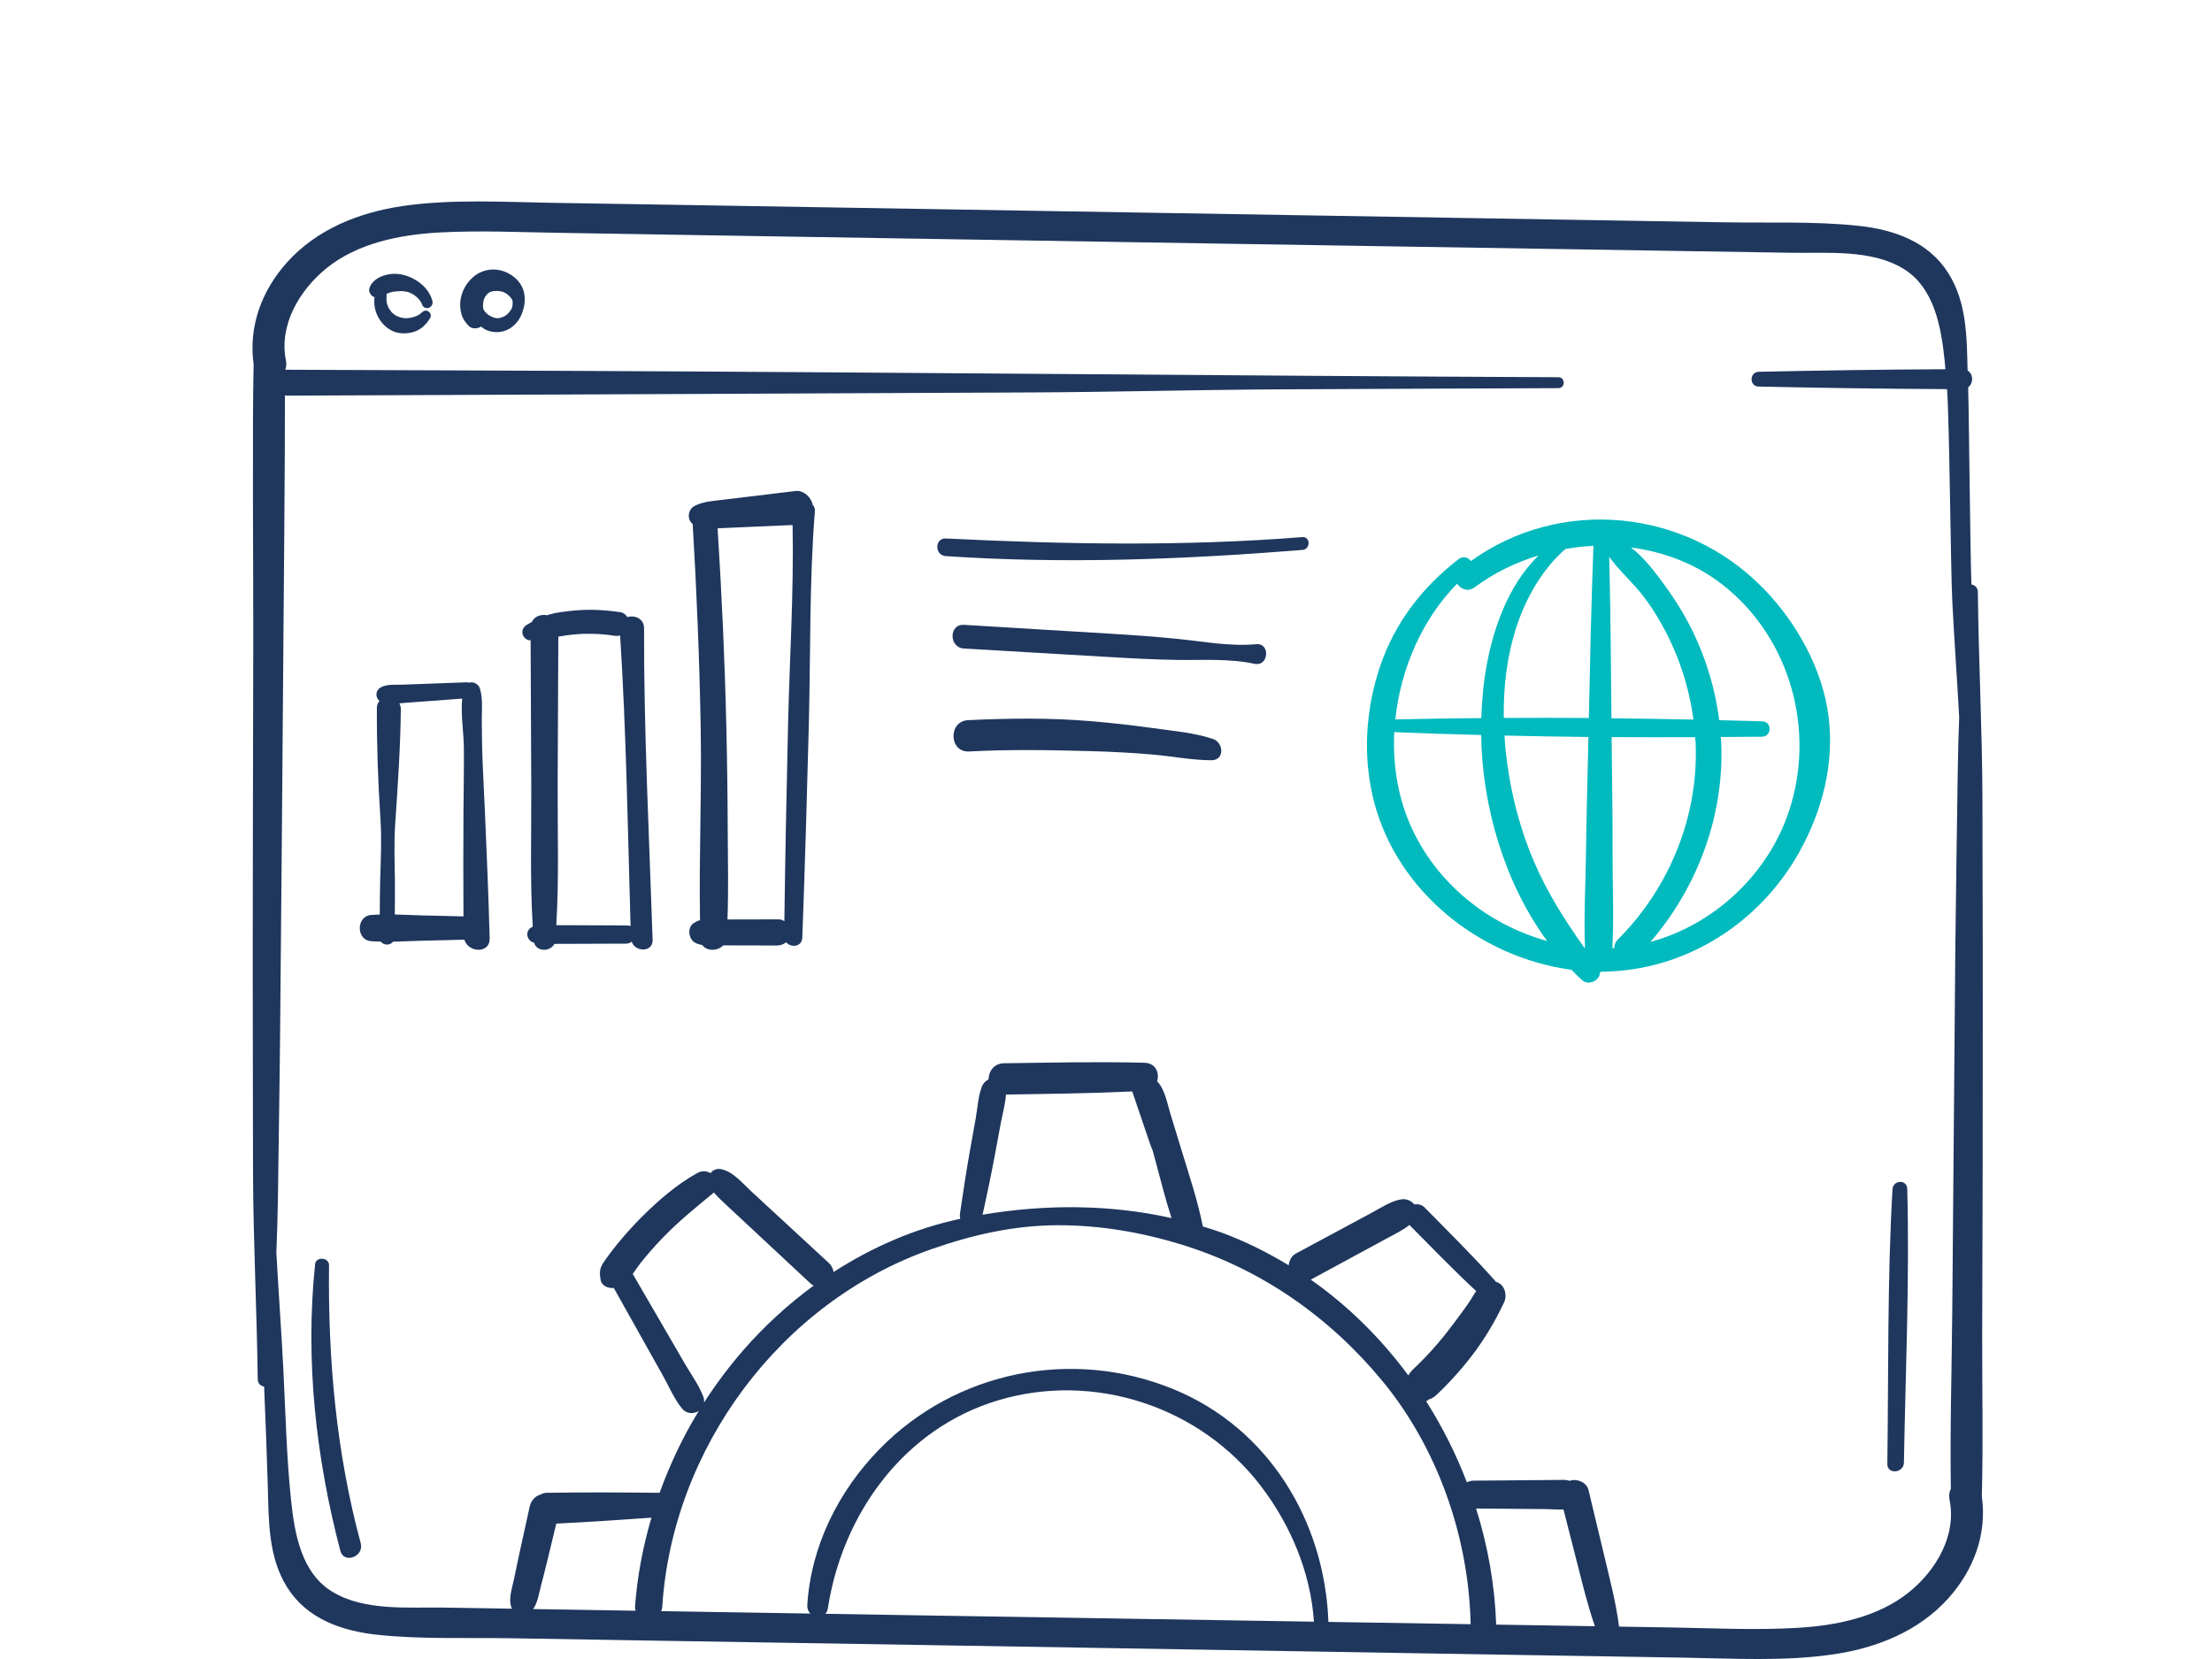 <?xml version="1.0" encoding="UTF-8"?><svg id="a" xmlns="http://www.w3.org/2000/svg" viewBox="0 0 200 150"><g><path d="M179.188,135.284c.131-4.85,.022-9.711,.033-14.561l.033-11.117c0-1.667,.011-3.335,.011-5.013,.011-8.806,.022-17.601-.011-26.407,0-2.027,0-4.054-.011-6.081-.022-6.201-.349-12.403-.414-18.604-.011-.381-.283-.61-.578-.654-.116-2.606-.216-15.219-.299-17.827,.49-.365,.481-1.205-.051-1.518-.07-3.03-.071-6.18-1.754-8.823-1.787-2.834-4.915-3.923-8.109-4.261-3.989-.425-8.076-.251-12.076-.316-4.349-.076-8.708-.153-13.067-.218-8.708-.142-17.416-.294-26.124-.436-17.427-.294-34.854-.578-52.281-.872-4.894-.076-9.776-.164-14.67-.24-4.458-.076-8.991-.349-13.427,.294-3.913,.578-7.716,2.071-10.419,5.068-2.321,2.572-3.52,5.82-3.041,9.242-.131,4.839-.022,19.711-.033,24.55-.011,3.825-.011,7.662-.022,11.498,0,1.548-.011,3.084-.011,4.632-.022,8.773-.022,17.547,0,26.32,0,2.06,0,4.12,.011,6.18,.022,6.201,.349,12.392,.425,18.604,.011,.381,.283,.599,.578,.643,.12,2.954,.24,5.896,.327,8.85,.098,3.172,0,6.528,1.766,9.318,1.787,2.834,4.915,3.924,8.12,4.272,3.978,.425,8.065,.251,12.065,.316,4.359,.065,8.708,.142,13.067,.218,8.708,.142,17.416,.283,26.135,.425,17.427,.294,34.854,.578,52.281,.872,4.883,.087,9.776,.163,14.659,.24,4.468,.076,9.002,.349,13.438-.294,3.913-.567,7.716-2.071,10.408-5.057,2.321-2.583,3.52-5.82,3.041-9.242Zm-121.723,10.351c-3.087-.05-6.173-.1-9.26-.15,.406-.58,.517-1.37,.693-2.047,.204-.782,.404-1.565,.594-2.35,.268-1.11,.537-2.221,.805-3.331,2.872-.141,5.737-.327,8.604-.535-.768,2.611-1.282,5.301-1.485,8.041-.01,.141,.021,.256,.049,.373Zm31.7,.515c-4.847-.078-9.696-.157-14.544-.236,.106-.121,.195-.269,.227-.479,1.322-8.563,6.877-16.261,15.372-18.815,8.698-2.615,18.275,.54,23.778,7.735,2.691,3.519,4.511,7.834,4.802,12.271-9.877-.16-19.755-.32-29.635-.476Zm30.945,.497c-.326-9.079-5.397-17.526-14.04-21.055-9.145-3.734-19.65-1.63-26.549,5.43-3.715,3.802-6.203,8.772-6.53,14.114-.02,.321,.1,.573,.28,.756-4.497-.073-8.993-.146-13.49-.219,.038-.109,.084-.212,.093-.344,.911-14.387,10.683-27.586,24.322-32.377,3.695-1.298,7.463-2.156,11.392-2.172,3.813-.015,7.604,.632,11.243,1.749,7.176,2.204,13.35,6.522,18.123,12.292,5.03,6.08,7.849,14.145,8.015,22.032-4.286-.069-8.572-.137-12.857-.207Zm-56.515-20.351c-.383-1.039-1.111-2.025-1.667-2.984-.545-.941-1.091-1.881-1.637-2.821-1.027-1.769-2.055-3.538-3.082-5.307,.25-.343,.479-.7,.715-.996,.64-.802,1.318-1.573,2.033-2.309,1.504-1.55,2.925-2.673,4.537-4.011,.019-.015,.024-.04,.041-.057,.182,.218,.389,.419,.592,.622,.363,.364,.748,.706,1.124,1.056,.796,.742,1.592,1.485,2.388,2.227,1.57,1.464,3.14,2.928,4.71,4.392,.066,.061,.15,.086,.227,.127-2.329,1.701-4.465,3.663-6.344,5.815-1.312,1.502-2.504,3.098-3.577,4.765,.017-.162,.009-.333-.059-.52Zm25.247-16.465c.391-1.787,.771-3.572,1.105-5.37,.179-.965,.358-1.929,.538-2.894,.155-.833,.415-1.74,.474-2.603,3.807-.06,7.612-.099,11.414-.28,.33,.973,.661,1.946,.991,2.919,.209,.617,.412,1.236,.629,1.851,.068,.193,.149,.375,.224,.56,.079,.292,.158,.585,.237,.877,.467,1.73,.91,3.519,1.472,5.244-5.57-1.252-11.468-1.261-17.084-.305Zm29.673,5.869c1.544-.837,3.088-1.674,4.632-2.511,.747-.405,1.493-.81,2.24-1.215,.662-.359,1.441-.725,2.048-1.218,1.99,2.013,3.96,4.049,6.033,5.977-.183,.298-.367,.596-.56,.888-.066,.1-.134,.199-.199,.298l-.012,.018-.012,.016c-.124,.173-.246,.347-.371,.519-.519,.709-1.037,1.422-1.584,2.109-.534,.671-1.095,1.321-1.682,1.946-.294,.313-.594,.619-.901,.919-.153,.149-.319,.29-.465,.445-.129,.138-.244,.282-.333,.453l-.008,.022c-2.464-3.332-5.427-6.286-8.826-8.667Zm20.174,31.246c-1.137-.018-2.273-.037-3.409-.055-.126-3.574-.752-7.108-1.82-10.498,1.404,.012,2.809,.024,4.213,.036,.725,.006,1.45,.012,2.175,.018,.45,.004,1.002,.069,1.516,.032,.436,1.71,.872,3.42,1.309,5.13,.466,1.825,.91,3.65,1.532,5.427-1.839-.03-3.677-.057-5.516-.091Zm38.32-77.043c-.076,5.329-.164,10.67-.218,16.01-.098,10.757-.185,21.514-.272,32.271-.044,5.46-.218,10.964-.131,16.435-.142,.272-.196,.61-.12,.981,.665,3.226-1.221,6.387-3.662,8.359-2.812,2.267-6.583,3.019-10.103,3.226-3.749,.218-7.52,.033-11.258-.033-1.618-.025-3.237-.054-4.855-.08-.269-2.087-.793-4.118-1.282-6.162-.493-2.062-.988-4.124-1.481-6.186-.166-.691-1.016-1.054-1.656-.848-.013,.004-.021,.014-.033,.019-.143-.049-.294-.082-.478-.088-.165-.006-.332,.002-.497,.003-.387,.003-.773,.007-1.16,.01-.718,.006-1.437,.012-2.155,.018-1.492,.013-2.984,.025-4.476,.038-.196,.002-.375,.064-.54,.154-.984-2.562-2.217-5.025-3.687-7.335,.073-.037,.145-.078,.216-.132,.04-.03,.053-.044,.063-.055,.006-0,.002,.003,.013,.001,.29-.058,.539-.29,.742-.481,.154-.145,.305-.294,.455-.443,.3-.298,.594-.603,.882-.914,.607-.657,1.185-1.341,1.731-2.049,1.167-1.512,2.13-3.137,2.943-4.865,.299-.635,.095-1.5-.581-1.81-.055-.025-.109-.024-.164-.043-.022-.031-.035-.066-.061-.095-2.038-2.298-4.234-4.451-6.386-6.643-.235-.24-.593-.321-.924-.267-.267-.33-.701-.54-1.206-.455-.891,.15-1.815,.762-2.606,1.188l-2.244,1.207c-1.55,.834-3.099,1.667-4.649,2.501-.397,.214-.609,.63-.65,1.063-1.922-1.166-3.948-2.179-6.095-2.97-.548-.202-1.11-.367-1.668-.54-.449-2.271-1.204-4.539-1.88-6.746-.351-1.146-.701-2.291-1.052-3.437-.278-.908-.496-2.228-1.207-2.949,.246-.726-.117-1.646-1.136-1.672-4.233-.11-8.464-.011-12.697,.046-.922,.012-1.396,.745-1.405,1.462-.255,.121-.477,.331-.602,.653-.343,.888-.398,1.974-.565,2.911-.168,.937-.335,1.874-.503,2.811-.343,1.916-.632,3.836-.913,5.761-.023,.161-.008,.318,.026,.468-.032,.007-.064,.011-.096,.018-4.035,.87-7.88,2.545-11.36,4.794-.04-.306-.19-.601-.433-.826-1.568-1.448-3.136-2.896-4.704-4.344-.773-.714-1.546-1.428-2.319-2.141-.776-.716-1.659-1.806-2.735-1.997-.399-.071-.73,.095-.93,.367-.359-.219-.807-.234-1.203-.012-1.889,1.059-3.548,2.5-5.074,4.03-.741,.743-1.445,1.523-2.108,2.336-.364,.446-.716,.901-1.049,1.371-.151,.214-.311,.422-.422,.659-.199,.424-.164,.831-.081,1.275,.103,.552,.693,.769,1.188,.721,.954,1.702,1.907,3.404,2.86,5.106,.522,.932,1.045,1.864,1.568,2.796,.547,.974,1.03,2.126,1.733,2.992,.421,.519,1.075,.516,1.526,.222-1.436,2.342-2.615,4.828-3.544,7.406-3.411-.039-6.817-.053-10.228-.001-.194,.003-.374,.062-.533,.158-.507,.141-.869,.558-.993,1.121-.324,1.475-.648,2.951-.972,4.426-.156,.71-.304,1.421-.447,2.133-.159,.796-.535,1.778-.215,2.555,.013,.03,.033,.056,.049,.085-2.04-.033-4.08-.067-6.12-.099-3.259-.055-7.215,.338-10.125-1.428-2.845-1.722-3.433-5.329-3.749-8.381-.403-3.88-.49-7.825-.687-11.727-.174-3.531-.447-7.051-.632-10.583,.065-1.635,.12-3.28,.142-4.915,.065-5.34,.163-10.681,.207-16.021,.098-10.757,.196-21.514,.272-32.26,.038-4.758,.173-19.532,.153-24.294,.053,.006,.094,.03,.151,.03,15.008-.06,30.015-.122,45.023-.19l22.238-.1c7.414-.033,14.825-.237,22.238-.277,8.498-.045,16.997-.074,25.495-.111,.636-.003,.636-.985-0-.988-29.844-.13-59.684-.447-89.529-.575-8.5-.036-17-.068-25.499-.102-.032-0-.054,.015-.085,.017,.086-.248,.128-.519,.065-.827-.665-3.226,1.221-6.387,3.662-8.37,2.812-2.267,6.583-3.019,10.114-3.226,3.738-.207,7.509-.022,11.258,.033,4.185,.076,8.37,.142,12.544,.207,16.511,.262,33.023,.534,49.523,.806,16.337,.262,32.663,.523,49,.785,3.248,.054,7.204-.327,10.114,1.428,2.845,1.722,3.444,5.34,3.76,8.381,.024,.24,.038,.481,.06,.721-5.625,.028-11.245,.104-16.87,.232-.857,.019-.88,1.314-.018,1.333,5.681,.128,11.357,.206,17.039,.233,.223,3.065,.321,16.146,.475,19.207,.174,3.488,.436,6.975,.621,10.463-.065,1.678-.109,3.368-.131,5.046Z" fill="#1f375d"/><path d="M38.729,28.153c-.204-.122-.419-.069-.583,.093-.047,.047-.136,.119-.225,.179-.046,.031-.093,.06-.141,.088-.034,.019-.032,.018,.004-0-.024,.012-.049,.024-.074,.035-.11,.049-.223,.084-.337,.121l-.02,.007c-.006,.001-.011,.001-.037,.007-.076,.016-.152,.035-.227,.052,.006-.003-.066,.011-.098,.015-.055,.008-.111,.014-.166,.018-.056,.004-.111,.005-.167,.006l-.022,.002c-.009-.002-.006-.002-.025-.005-.111-.014-.218-.035-.328-.056-.077-.021-.072-.018,.015,.008l-.175-.055c-.017-.006-.035-.01-.052-.015l-.013-.005c-.104-.048-.208-.086-.308-.142l-.03-.018-.008-.006c-.05-.043-.106-.079-.156-.122-.043-.037-.082-.077-.125-.115-.016-.014-.017-.014-.023-.017-.005-.007-.004-.007-.015-.021-.071-.09-.139-.18-.199-.277-.023-.037-.044-.076-.065-.115-.002-.008-.042-.092-.045-.098-.043-.105-.076-.213-.106-.322-.007-.025-.01-.033-.012-.039,0-.005,0-.013-.003-.038-.006-.056-.014-.112-.018-.169-.011-.16-.006-.201,.009-.312,.013-.095,.001-.177-.022-.252l.016-.007c.022-.01,.043-.022,.065-.033l.026-.011c.048-.019,.096-.04,.145-.058,.096-.035,.194-.062,.293-.088,.004-0,.001,0,.006-0,.052-.006,.104-.015,.156-.021,.105-.011,.209-.017,.314-.029,.104-.012,.209-.018,.314-.019,.031-0,.053,0,.069,0,.046,.003,.092,.007,.137,.012,.105,.012,.209,.029,.313,.051,.051,.011,.102,.023,.152,.036,.024,.006,.028,.006,.038,.008,.003,.003,.006,.007,.027,.018,.093,.048,.192,.085,.285,.135,.032,.017,.063,.036,.094,.054,.01,.007,.071,.047,.08,.053,.084,.06,.166,.126,.243,.195,.029,.026,.056,.053,.083,.08,.003,.004,.056,.059,.067,.073,.163,.197,.229,.309,.311,.511,.245,.599,1.086,.264,.927-.342-.281-1.071-1.229-1.877-2.247-2.235-.639-.225-1.234-.277-1.896-.127-.654,.148-1.364,.557-1.556,1.241-.064,.23,.054,.504,.227,.654,.078,.068,.161,.105,.246,.129-.185,1.232,.5,2.533,1.631,3.065,.609,.287,1.367,.26,1.996,.05,.608-.203,1.113-.712,1.415-1.263,.107-.194,.001-.457-.177-.563Z" fill="#1f375d"/><path d="M47.423,26.699c-.076-.655-.415-1.217-.923-1.632-.544-.444-1.21-.699-1.912-.699-.636-0-1.314,.247-1.793,.666-.616,.539-1.031,1.254-1.156,2.07-.068,.442-.03,.847,.08,1.276,.114,.446,.361,.771,.67,1.1,.258,.275,.812,.263,1.099,.044,.178,.148,.369,.278,.583,.356,.662,.239,1.357,.199,1.972-.151,.501-.285,.909-.784,1.121-1.317,.222-.56,.33-1.109,.259-1.713Zm-1.093,.957c-.009,.054-.019,.108-.034,.161-.01,.022-.02,.045-.031,.066-.023,.044-.046,.088-.07,.132l-.02,.033c-.006,.008-.03,.045-.038,.055-.061,.079-.121,.156-.19,.228-.021,.022-.082,.077-.08,.078-.034,.028-.067,.055-.102,.081-.046,.034-.094,.066-.142,.095-.018,.011-.043,.025-.06,.034-.095,.043-.191,.08-.291,.109-.031,.009-.071,.018-.078,.021-.034,.005-.067,.011-.101,.015-.055,.005-.11,.005-.165,.007-.025-.003-.051-.005-.076-.009-.063-.01-.124-.028-.186-.04-.021-.008-.043-.016-.064-.025-.116-.048-.232-.1-.341-.161-.017-.01-.034-.021-.052-.03-.047-.046-.109-.081-.159-.125-.045-.039-.087-.08-.13-.121l-.006-.006c-.014-.017-.05-.058-.057-.066-.061-.078-.112-.162-.161-.247-.009-.068-.018-.135-.021-.203-.002-.057-.001-.114-.001-.172l-0-.077,.002-.025c.006-.057,.014-.114,.023-.17,.008-.048,.018-.096,.029-.144l.002-.009c.031-.082,.061-.164,.1-.243,.018-.037,.039-.074,.059-.111,.057-.079,.12-.15,.185-.222,.036-.028,.071-.057,.108-.084,.03-.021,.062-.04,.093-.06,.083-.023,.173-.059,.255-.09,.044-.007,.089-.012,.134-.016,.111-.009,.221-.005,.331-.005,.018,0,.037-.001,.055-0l.034,.003c.109,.012,.218,.032,.324,.058,.04,.018,.088,.032,.124,.047,.043,.018,.086,.038,.129,.059,.025,.012,.095,.054,.12,.066l.02,.014c.038,.028,.075,.057,.11,.087,.078,.066,.147,.142,.224,.209l.024,.031c.029,.037,.056,.075,.082,.114,.026,.039,.048,.08,.072,.121-.08-.135,.044,.114,.007-.008,.027,.09,.029,.199,.031,.292,.001,.026,.001,.053,0,.079-0,.004,0-.002-.001,.004-.005,.057-.012,.114-.022,.171Z" fill="#1f375d"/><path d="M62.63,47.385c-.175-.145-.305-.333-.341-.592-.055-.389,.109-.822,.468-1.022,.73-.406,1.552-.459,2.364-.557,.766-.092,1.532-.185,2.298-.277,1.504-.181,3.008-.362,4.512-.543,.71-.086,1.407,.546,1.545,1.232,.133,.154,.223,.349,.202,.613-.513,6.385-.381,12.878-.547,19.282-.166,6.422-.354,12.841-.589,19.26-.031,.846-1.043,.933-1.461,.412-.224,.19-.52,.297-.851,.296-1.2-.003-2.4-.006-3.599-.009-.414-.001-.828-.002-1.241-.003-.504,.53-1.498,.548-1.898-.038-.244-.038-.482-.099-.7-.236-.544-.343-.664-1.37-.066-1.741,.219-.136,.383-.215,.566-.263-.099-5.839,.166-11.702,.059-17.543-.112-6.095-.36-12.186-.721-18.271Zm4.198,35.748c1.189-.003,2.378-.006,3.567-.009,.187-0,.364,.064,.523,.163,.081-5.94,.197-11.879,.336-17.818,.14-5.977,.527-12.017,.41-17.999l-4.086,.179c-.739,.032-1.479,.065-2.218,.097-.156,.007-.316,.017-.477,.026,.378,5.98,.652,11.967,.79,17.957,.073,3.139,.115,6.278,.125,9.418,.008,2.647,.081,5.332-.023,7.988,.35-.001,.701-.002,1.051-.003Z" fill="#1f375d"/><path d="M47.602,56.51c.157-.104,.32-.179,.479-.268,.246-.531,.856-.723,1.403-.616,.058-.018,.108-.045,.167-.062,.686-.197,1.424-.275,2.133-.348,1.449-.149,2.894-.078,4.332,.141,.264,.04,.467,.217,.609,.438,.646-.202,1.51,.123,1.508,1-.023,9.392,.464,18.795,.774,28.18,.038,1.15-1.57,1.125-1.893,.167-.134,.102-.294,.178-.502,.178-1.409,.005-2.819,.01-4.228,.015-.705,.002-1.41,.005-2.114,.007-.047,0-.1,.004-.149,.005-.366,.72-1.605,.727-1.831-.115-.047-.017-.1-.021-.145-.042-.573-.267-.66-1.08-.045-1.368,.022-.011,.049-.012,.072-.021-.263-4.221-.117-8.511-.137-12.73-.02-4.394-.04-8.787-.059-13.181l-.009,.001c-.321,.032-.638-.258-.715-.552-.086-.331,.075-.648,.35-.83Zm4.841,27.149c1.428,.005,2.856,.01,4.284,.015,.111,0,.201,.028,.287,.06-.254-8.754-.388-17.53-.943-26.271-.165,.035-.337,.049-.513,.02-1.244-.201-2.52-.226-3.775-.109-.438,.041-.869,.117-1.301,.189-.02,4.447-.039,8.894-.06,13.341-.019,4.223,.134,8.52-.125,12.747,.716,.002,1.431,.005,2.147,.007Z" fill="#1f375d"/><path d="M33.551,82.727c.261-.022,.524-.028,.787-.037,.008-1.098,.006-2.198,.04-3.289,.055-1.758,.139-3.527,.025-5.283-.221-3.38-.342-6.722-.328-10.11,.001-.273,.1-.47,.234-.629-.389-.339-.379-.947,.122-1.23,.553-.313,1.347-.22,1.964-.243l1.965-.073c1.286-.048,2.573-.095,3.859-.143,.065-.002,.124,.021,.184,.038,.372-.119,.842,.081,.984,.517,.286,.881,.168,1.905,.177,2.825,.009,.877,.006,1.756,.031,2.633,.055,1.905,.169,3.81,.252,5.714,.166,3.812,.325,7.623,.427,11.437,.037,1.389-1.942,1.303-2.288,.109-1.282,.031-2.563,.063-3.845,.094-.859,.021-1.728,.069-2.596,.086-.276,.351-.84,.352-1.104-.003-.303-.008-.607-.017-.907-.043-1.347-.116-1.336-2.256,.017-2.371Zm4.643,.04c1.237,.03,2.474,.06,3.711,.09-.023-3.187-.017-6.373,.001-9.56,.011-1.889,.051-3.779,.035-5.668-.012-1.383-.294-3.017-.15-4.463-1.138,.084-2.276,.169-3.413,.253-.634,.047-1.268,.094-1.901,.141-.117,.009-.244,.024-.37,.039,.081,.151,.137,.321,.135,.529-.038,3.467-.272,6.874-.508,10.33-.115,1.687-.056,3.391-.029,5.081,.017,1.043-.002,2.094-.011,3.144,.836,.02,1.673,.065,2.501,.085Z" fill="#1f375d"/><path d="M165.337,64.838c-.531-4.342-2.893-8.556-5.918-11.655-7.037-7.209-18.316-8.292-26.43-2.453-.231-.325-.684-.498-1.097-.181-3.302,2.535-5.802,5.79-7.127,9.753-1.312,3.925-1.571,8.209-.52,12.226,2.122,8.108,9.555,14.005,17.751,15.145,.028,.004,.056,.005,.084,.009,.31,.318,.625,.63,.953,.929,.63,.574,1.658-.002,1.632-.722,.077-.011,.154-.011,.229-.037,7.423-.067,14.228-4.33,17.863-10.943,2.025-3.684,3.094-7.865,2.58-12.07Zm-22.026,20.863c-.019-.002-.037-.005-.056-.007-1.768-2.479-3.379-5.018-4.587-7.859-1.434-3.372-2.291-7.041-2.597-10.69-.018-.212-.027-.426-.041-.639,2.529,.057,5.058,.103,7.588,.128-.006,.295-.013,.59-.019,.885-.069,3.17-.163,6.341-.199,9.512-.032,2.863-.208,5.795-.09,8.668Zm.345-20.784c-2.563-.02-5.127-.017-7.69-.004-.044-2.83,.292-5.677,1.188-8.362,.831-2.488,2.313-5.131,4.394-6.916,.836-.145,1.679-.246,2.525-.284-.198,5.187-.309,10.377-.417,15.567Zm-11.905-12.146c.303,.491,.974,.783,1.578,.332,1.732-1.292,3.705-2.251,5.784-2.885-1.391,1.368-2.456,3.041-3.28,5.033-1.255,3.034-1.806,6.384-1.899,9.677-2.555,.022-5.109,.055-7.66,.116-.044,.001-.077,.017-.117,.025,.474-4.593,2.431-9.093,5.593-12.299Zm-4.253,21.776c-1.13-2.594-1.579-5.487-1.432-8.381,.051,.016,.099,.035,.16,.038,2.563,.106,5.128,.184,7.695,.252,0,.026-.001,.051-0,.077,.099,6.352,2.09,13.263,5.962,18.546-5.406-1.488-10.107-5.302-12.386-10.531Zm18.002-24.241c.024,.044,.034,.088,.065,.131,.921,1.264,2.141,2.298,3.088,3.557,.978,1.3,1.793,2.72,2.475,4.195,1.002,2.168,1.671,4.5,1.989,6.873-2.471-.051-4.942-.092-7.414-.119-.041-4.88-.088-9.759-.203-14.637Zm.456,35.413c-.059,.004-.117,.014-.176,.017,.155-2.791,.015-5.641,.025-8.425,.011-3.237-.047-6.475-.077-9.711-.003-.318-.006-.636-.009-.955,2.516,.016,5.031,.018,7.546,.01,.011,.175,.041,.35,.048,.526,.279,6.61-2.364,13.097-7.025,17.758-.244,.244-.338,.517-.332,.781Zm15.761-12.278c-1.925,5.685-6.775,10.172-12.492,11.724,4.266-4.934,6.68-11.44,6.402-17.99-.008-.18-.025-.358-.037-.538,1.243-.009,2.487-.012,3.729-.028,.896-.012,.916-1.364,.019-1.391-1.297-.04-2.595-.066-3.892-.098-.349-2.751-1.147-5.436-2.352-7.941-.719-1.493-1.595-2.906-2.569-4.246-.862-1.186-1.853-2.509-3.052-3.429,2.994,.39,5.877,1.481,8.294,3.377,6.132,4.808,8.434,13.224,5.951,20.559Z" fill="#00babe"/><path d="M117.751,48.562c-10.677,.852-21.532,.655-32.223,.125-1.029-.051-1.04,1.524-.021,1.593,10.805,.729,21.48,.303,32.261-.557,.742-.059,.73-1.22-.016-1.161Z" fill="#1f375d"/><path d="M113.598,58.245c-2.37,.215-4.67-.227-7.023-.469-2.058-.212-4.12-.355-6.185-.48l-13.233-.8c-1.377-.083-1.371,2.06,.001,2.14,4.324,.254,8.649,.507,12.973,.761,2.083,.122,4.166,.236,6.253,.27,2.363,.038,4.709-.146,7.035,.349,1.312,.279,1.451-1.886,.178-1.771Z" fill="#1f375d"/><path d="M109.685,66.819c-1.698-.575-3.62-.73-5.391-.98-1.864-.263-3.734-.469-5.609-.63-3.698-.318-7.442-.27-11.146-.096-1.822,.086-1.744,2.927,.079,2.831,3.675-.194,7.332-.13,11.007-.03,1.868,.051,3.735,.15,5.597,.309,1.761,.15,3.557,.516,5.323,.514,1.196-.002,1.098-1.593,.14-1.918Z" fill="#1f375d"/><path d="M32.615,139.532c-2.214-8.2-2.969-16.659-2.864-25.135,.009-.714-1.187-.817-1.262-.092-.903,8.704,.069,17.46,2.28,25.907,.32,1.224,2.175,.535,1.846-.681Z" fill="#1f375d"/><path d="M172.445,107.487c-.023-.871-1.284-.808-1.333,.037-.475,8.257-.351,16.573-.467,24.843-.014,.971,1.485,.836,1.501-.125,.139-8.239,.52-16.518,.299-24.756Z" fill="#1f375d"/></g><rect x="0" width="200" height="150" fill="none"/></svg>